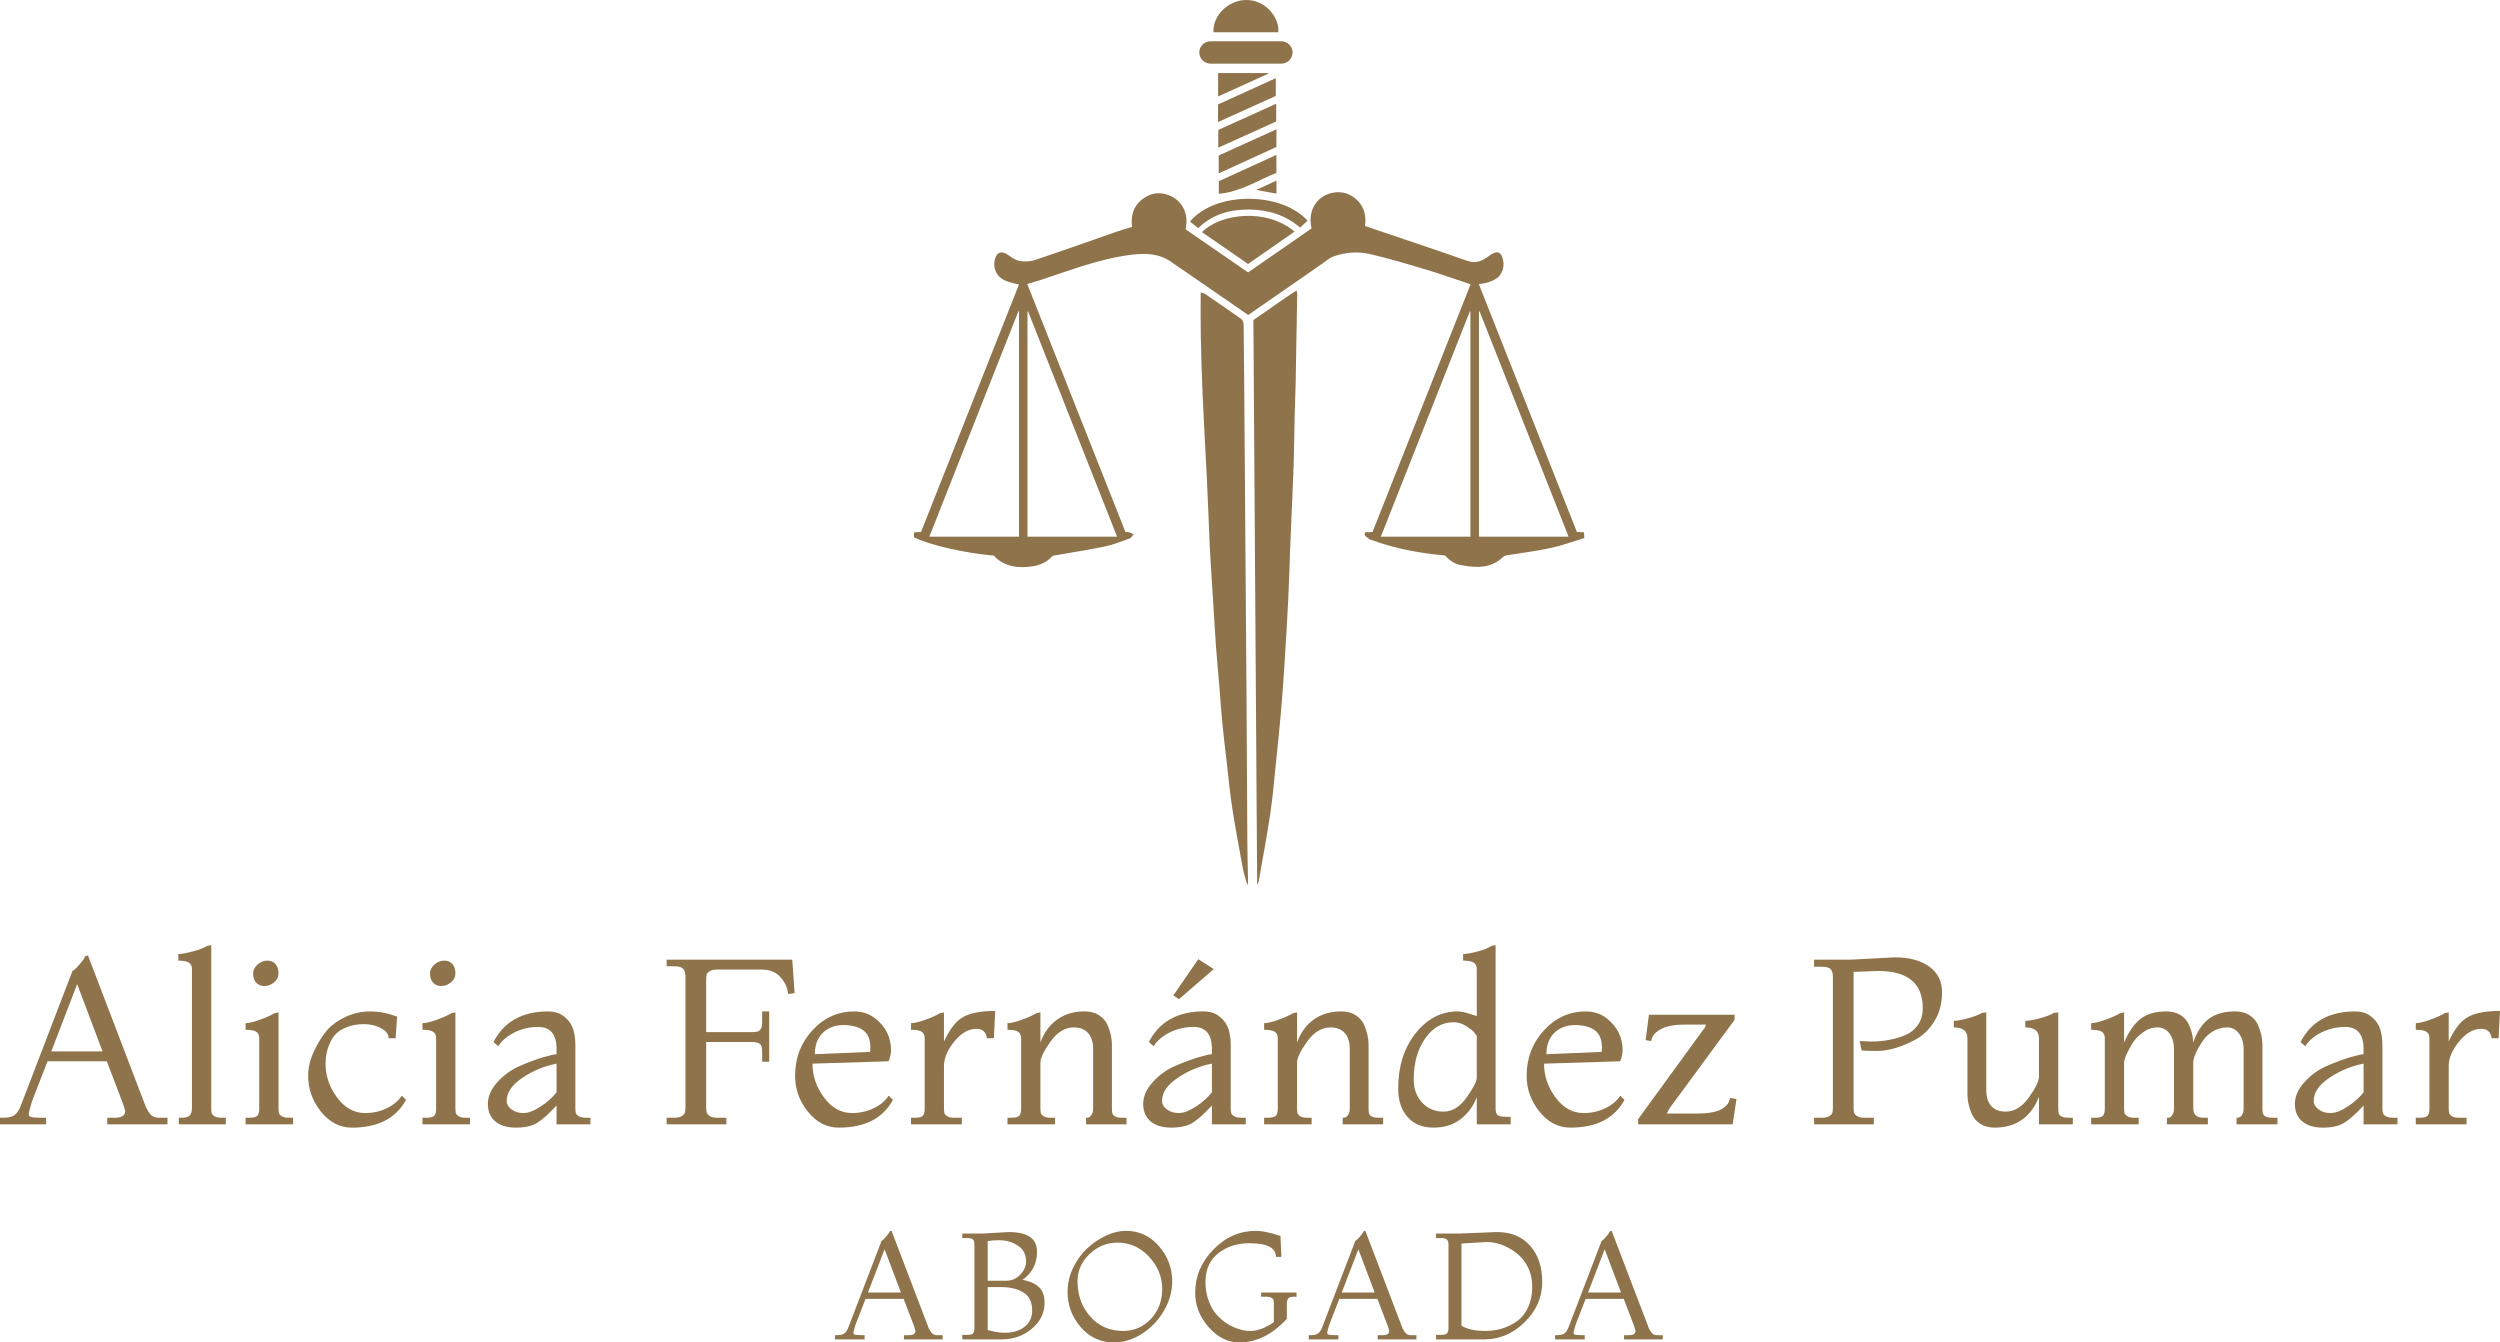 <?xml version="1.0" encoding="UTF-8"?>
<!DOCTYPE svg PUBLIC "-//W3C//DTD SVG 1.1//EN" "http://www.w3.org/Graphics/SVG/1.1/DTD/svg11.dtd">
<!-- Creator: CorelDRAW X8 -->
<svg xmlns="http://www.w3.org/2000/svg" xml:space="preserve" width="207.239mm" height="111.281mm" version="1.1" style="shape-rendering:geometricPrecision; text-rendering:geometricPrecision; image-rendering:optimizeQuality; fill-rule:evenodd; clip-rule:evenodd"
viewBox="0 0 174799 93862"
 xmlns:xlink="http://www.w3.org/1999/xlink">
 <defs>
  <style type="text/css">
   <![CDATA[
    .fil0 {fill:#8F734A;fill-rule:nonzero}
   ]]>
  </style>
 </defs>
 <g id="Capa_x0020_1">
  <path class="fil0" d="M83854 3668c0,-429 352,-781 781,-781l4959 0c429,0 781,352 781,781 0,430 -352,782 -781,782l-4959 0c-429,0 -781,-352 -781,-782zm5395 9871c-448,-82 -888,-164 -1415,-261 509,-232 949,-432 1415,-645l0 906zm-581 -8430l22 37c-1161,527 -2320,1054 -3521,1599l0 -1636 3499 0zm578 6975c-1310,525 -2532,1344 -4028,1465l0 -878c1319,-603 2656,-1214 4028,-1840l0 1253zm-4083 -4779c1322,-603 2662,-1213 4040,-1841l0 1244c-1327,600 -2667,1206 -4040,1826l0 -1229zm4084 2972c-1322,604 -2659,1215 -4037,1846l0 -1251c1324,-600 2663,-1207 4037,-1829l0 1234zm-15 -1784c-1318,596 -2664,1205 -4050,1832l0 -1242c1317,-596 2665,-1205 4050,-1831l0 1241zm-5451 7456c-195,-154 -386,-306 -578,-458 1801,-2147 6409,-2081 8223,-58 -168,152 -335,305 -526,478 -1024,-886 -2248,-1252 -3571,-1259 -1320,-8 -2545,316 -3548,1297zm5596 -13693l-4533 0c-60,-1163 1000,-2187 2179,-2252 1447,-81 2457,1239 2354,2252zm1136 13939c-548,381 -1087,757 -1626,1133 -536,372 -1073,745 -1624,1128 -1086,-751 -2151,-1486 -3220,-2225 1327,-1335 4539,-1679 6470,-36zm143 4111c28,150 46,197 45,244 -35,2083 -69,4165 -110,6247 -16,791 -52,1582 -71,2373 -26,1124 -33,2248 -70,3372 -47,1383 -116,2765 -174,4147 -25,582 -50,1164 -72,1746 -43,1154 -73,2308 -130,3461 -72,1453 -159,2905 -251,4356 -73,1149 -151,2298 -251,3445 -108,1247 -239,2493 -368,3739 -120,1151 -215,2305 -386,3448 -239,1596 -538,3183 -816,4773 -11,64 -56,122 -102,221 -88,-13191 -176,-26335 -264,-39499 1014,-681 1969,-1398 3020,-2073zm-3394 41275c2,99 1,297 1,297 0,0 -106,-157 -121,-224 -81,-320 -188,-640 -248,-964 -257,-1405 -524,-2810 -741,-4222 -166,-1070 -263,-2151 -387,-3228 -104,-893 -214,-1786 -301,-2681 -80,-815 -132,-1632 -200,-2448 -77,-929 -164,-1858 -235,-2788 -56,-725 -94,-1450 -140,-2176 -79,-1254 -159,-2508 -237,-3762 -27,-436 -53,-872 -72,-1308 -66,-1517 -121,-3034 -194,-4550 -94,-1943 -213,-3884 -298,-5827 -64,-1435 -103,-2871 -132,-4306 -20,-967 -4,-1934 -4,-2947 87,31 217,49 315,116 842,570 1682,1143 2510,1733 101,72 175,251 176,382 29,2375 46,4750 63,7125 47,6197 94,12395 137,18592 24,3562 38,7125 61,10687 6,833 32,1667 47,2499zm16145 -24057l0 -15746 45 -5c2070,5239 4140,10479 6223,15751l-6268 0zm-596 -2l-6262 0c2083,-5271 4153,-10510 6222,-15748 13,2 27,4 40,6l0 15742zm-30971 -15744c14,-1 29,-2 43,-3 2070,5238 4140,10477 6223,15748l-6266 0 0 -15745zm-591 15746l-6270 0c2085,-5275 4156,-10518 6228,-15761l42 15 0 15746zm39504 -305c-180,-8 -333,-16 -497,-24 -2289,-5784 -4572,-11553 -6856,-17327 221,-39 418,-56 603,-112 195,-60 390,-140 565,-244 526,-310 696,-1013 444,-1593 -117,-268 -306,-339 -585,-221 -120,51 -231,133 -337,212 -405,301 -843,516 -1355,368 -503,-145 -991,-340 -1487,-508 -1923,-653 -3845,-1303 -5807,-1968 82,-604 -2,-1222 -466,-1722 -461,-497 -1046,-719 -1717,-616 -965,147 -1881,1027 -1559,2510 -1473,1021 -2953,2047 -4433,3073 -1480,-1020 -2930,-2019 -4372,-3013 307,-1351 -503,-2334 -1621,-2503 -521,-78 -1003,90 -1424,418 -634,493 -787,1163 -699,1917 -379,118 -737,218 -1086,339 -1900,660 -3793,1338 -5700,1977 -326,110 -716,126 -1057,69 -287,-49 -565,-240 -811,-417 -396,-285 -732,-246 -884,148 -265,694 49,1408 751,1669 268,100 551,158 880,249 -2277,5754 -4563,11531 -6846,17298 -191,9 -344,16 -491,23l0 347c1107,547 3548,1107 5586,1282 62,65 126,148 205,213 709,586 1545,661 2407,548 551,-72 1061,-271 1450,-703 46,-51 145,-60 222,-74 1176,-210 2358,-391 3527,-636 579,-122 1137,-351 1697,-555 107,-39 176,-185 262,-282 -107,-50 -211,-112 -322,-149 -75,-24 -160,-15 -253,-21 -2289,-5781 -4573,-11551 -6863,-17334 296,-87 583,-164 865,-256 2136,-698 4238,-1530 6489,-1796 975,-114 1946,-69 2789,562 315,237 650,446 975,669 1443,995 2885,1990 4333,2989 1726,-1197 3438,-2385 5153,-3571 264,-183 514,-415 807,-521 825,-296 1701,-364 2544,-169 1314,305 2611,690 3903,1079 1054,316 2090,687 3141,1036 -2287,5776 -4574,11554 -6855,17314 -75,8 -106,8 -136,16 -151,39 -411,-111 -419,160 -4,108 206,228 330,330 53,42 135,48 202,73 1647,605 3357,912 5097,1070 303,349 673,596 1124,675 395,69 799,128 1198,120 647,-13 1237,-216 1716,-680 61,-59 150,-107 232,-120 1036,-173 2083,-298 3109,-519 798,-172 1571,-461 2351,-697 -9,-181 -14,-290 -19,-402z"/>
  <path class="fil0" d="M7171 73515l-1776 -4704 -1809 4704 3585 0zm4540 5099l-4211 0 0 -461 527 0c482,0 723,-153 723,-461 0,-43 -55,-230 -164,-559l-1119 -2927 -4144 0 -1086 2796c0,22 -39,156 -115,403 -77,246 -115,416 -115,509 0,94 60,157 181,189 120,33 378,50 773,50l263 0 0 461 -3224 0 0 -461 230 0c362,0 626,-63 790,-189 164,-126 307,-337 427,-633l3619 -9441c55,-11 153,-90 296,-239 142,-148 274,-301 395,-460 120,-159 180,-250 180,-272 0,-21 -5,-38 -16,-49l230 -66 4046 10592c121,253 245,442 370,568 126,126 310,189 551,189l593 0 0 461z"/>
  <path class="fil0" d="M15789 78613l-3289 0 0 -460 230 0c241,0 417,-52 527,-157 109,-103 164,-281 164,-534l0 -9704c0,-208 -71,-359 -214,-452 -142,-93 -390,-140 -740,-140l0 -460c219,0 556,-61 1012,-181 454,-121 786,-247 995,-379l296 -65 0 11348c0,176 8,302 24,378 16,77 80,154 189,231 110,77 280,115 510,115l296 0 0 460z"/>
  <path class="fil0" d="M18692 67166c247,0 438,83 576,247 137,164 205,376 205,633 0,258 -104,472 -312,642 -209,170 -436,254 -683,254 -246,0 -438,-82 -575,-246 -137,-165 -206,-371 -206,-617 0,-247 104,-461 313,-642 208,-180 436,-271 682,-271zm1801 11447l-3322 0 0 -460 263 0c296,0 485,-50 567,-148 83,-99 124,-258 124,-477l0 -4934c0,-208 -69,-359 -206,-452 -137,-94 -387,-140 -748,-140l0 -461c219,0 551,-79 995,-238 444,-159 781,-310 1011,-453l296 -66 0 6645c0,176 9,302 25,378 17,77 79,154 189,231 109,77 280,115 510,115l296 0 0 460z"/>
  <path class="fil0" d="M28092 76607l296 296c-702,1294 -1963,1941 -3783,1941 -845,0 -1565,-373 -2163,-1119 -597,-745 -896,-1579 -896,-2500 0,-592 145,-1186 436,-1784 290,-598 592,-1075 904,-1431 313,-356 740,-661 1283,-913 543,-252 1116,-378 1719,-378 603,0 1228,120 1875,361l-99 1514 -493 0c0,-285 -179,-521 -535,-708 -356,-186 -754,-279 -1192,-279 -439,0 -834,68 -1184,206 -351,137 -617,304 -798,501 -181,197 -326,433 -436,707 -175,406 -263,856 -263,1349 0,855 268,1645 806,2368 537,724 1189,1086 1957,1086 548,0 1055,-112 1521,-337 467,-225 815,-519 1045,-880z"/>
  <path class="fil0" d="M31060 67166c247,0 438,83 576,247 137,164 205,376 205,633 0,258 -104,472 -312,642 -209,170 -436,254 -683,254 -246,0 -438,-82 -575,-246 -137,-165 -206,-371 -206,-617 0,-247 104,-461 313,-642 208,-180 436,-271 682,-271zm1801 11447l-3322 0 0 -460 263 0c296,0 485,-50 568,-148 82,-99 123,-258 123,-477l0 -4934c0,-208 -69,-359 -206,-452 -137,-94 -387,-140 -748,-140l0 -461c219,0 551,-79 995,-238 444,-159 781,-310 1011,-453l296 -66 0 6645c0,176 9,302 25,378 17,77 80,154 189,231 110,77 280,115 510,115l296 0 0 460z"/>
  <path class="fil0" d="M38914 76377l0 -2007c-856,164 -1651,493 -2385,987 -735,493 -1102,1031 -1102,1612 0,230 112,430 337,600 224,170 504,255 839,255 334,0 732,-151 1192,-452 461,-302 833,-634 1119,-995zm2368 2236l-2368 0 0 -1315c-549,592 -1003,998 -1365,1217 -362,219 -853,329 -1472,329 -620,0 -1102,-146 -1448,-436 -345,-291 -518,-699 -518,-1225 0,-527 227,-1040 682,-1538 456,-499 987,-877 1596,-1135 608,-258 1143,-455 1604,-592 460,-137 767,-206 921,-206l0 -362c0,-1031 -428,-1546 -1283,-1546 -592,0 -1143,127 -1653,378 -510,253 -891,576 -1143,971l-329 -296c734,-1426 2007,-2138 3816,-2138 460,0 841,123 1142,370 302,247 505,534 609,863 104,329 156,697 156,1102l0 4441c0,143 11,252 33,329 22,77 91,150 206,222 115,71 288,107 518,107l296 0 0 460z"/>
  <path class="fil0" d="M50788 78613l-4177 0 0 -460 526 0c241,0 422,-41 543,-124 120,-82 192,-167 214,-254 21,-88 33,-214 33,-379l0 -9079c0,-274 -55,-468 -165,-584 -110,-115 -318,-172 -625,-172l-526 0 0 -461 8783 0 164 2336 -460 66c-22,-406 -192,-792 -510,-1160 -318,-367 -763,-551 -1333,-551l-3092 0c-241,0 -422,38 -542,115 -121,77 -192,159 -214,247 -22,88 -33,208 -33,362l0 3651 3191 0c164,0 290,-11 378,-33 230,-55 346,-263 346,-625l0 -790 493 0 0 3520 -493 0 0 -723c0,-285 -61,-466 -181,-543 -121,-77 -302,-115 -543,-115l-3191 0 0 4539c0,165 11,291 33,379 22,87 93,172 214,254 120,83 301,124 542,124l625 0 0 460z"/>
  <path class="fil0" d="M56973 73712l3848 -164c22,0 33,-99 33,-297 0,-569 -167,-975 -502,-1217 -334,-241 -795,-361 -1381,-361 -587,0 -1066,181 -1439,542 -373,362 -559,861 -559,1497zm5164 2895l296 296c-702,1294 -1963,1940 -3783,1940 -844,0 -1565,-372 -2163,-1118 -597,-745 -896,-1579 -896,-2500 0,-1239 403,-2300 1209,-3182 806,-883 1785,-1324 2936,-1324 548,0 1030,159 1447,477 746,581 1119,1332 1119,2253 0,132 -25,291 -74,477 -50,186 -91,280 -124,280l-5296 164c0,855 269,1645 806,2368 537,724 1190,1086 1957,1086 548,0 1056,-113 1522,-337 466,-225 814,-518 1044,-880z"/>
  <path class="fil0" d="M67252 78613l-3553 0 0 -460 264 0c296,0 485,-50 567,-148 82,-99 123,-257 123,-477l0 -4934c0,-209 -68,-359 -205,-453 -137,-93 -387,-139 -749,-139l0 -461c219,0 552,-79 996,-239 444,-158 781,-309 1011,-452l296 -65 0 2039c395,-866 845,-1439 1349,-1719 504,-280 1250,-419 2237,-419l-99 1908 -494 0c0,-154 -57,-302 -172,-444 -115,-143 -299,-214 -551,-214 -549,0 -1064,296 -1546,888 -483,592 -724,1163 -724,1710l0 2895c0,176 9,302 25,378 16,77 79,154 189,231 109,77 280,115 510,115l526 0 0 460z"/>
  <path class="fil0" d="M78765 78613l-2829 0 0 -460 66 0c120,0 222,-61 304,-181 82,-120 124,-268 124,-444l0 -4178c0,-493 -118,-869 -354,-1126 -236,-258 -568,-387 -995,-387 -614,0 -1157,329 -1628,987 -472,658 -708,1151 -708,1480l0 3125c0,176 9,302 25,378 16,77 80,154 189,231 110,77 280,115 510,115l296 0 0 460 -3322 0 0 -460 263 0c296,0 485,-50 567,-148 83,-99 123,-257 123,-477l0 -4934c0,-209 -68,-359 -205,-453 -137,-93 -387,-139 -748,-139l0 -461c219,0 551,-79 995,-239 444,-158 781,-309 1011,-452l296 -65 0 2105c252,-691 642,-1226 1168,-1604 526,-378 1168,-568 1924,-568 395,0 730,89 1004,264 273,175 471,400 592,674 208,472 312,938 312,1398l0 4441c0,153 11,269 33,345 55,209 285,313 691,313l296 0 0 460z"/>
  <path class="fil0" d="M84867 67758l-2434 2105 -395 -262 1744 -2534 1085 691zm-131 8618l0 -2006c-856,164 -1651,493 -2385,987 -735,493 -1102,1031 -1102,1612 0,230 112,430 337,600 224,170 504,255 839,255 334,0 732,-151 1192,-453 461,-301 833,-632 1119,-995zm2368 2237l-2368 0 0 -1315c-549,592 -1003,998 -1365,1217 -362,219 -853,328 -1472,328 -620,0 -1102,-145 -1448,-435 -345,-290 -518,-699 -518,-1225 0,-527 227,-1039 683,-1538 455,-499 986,-877 1595,-1135 608,-258 1143,-455 1604,-592 460,-138 767,-206 921,-206l0 -362c0,-1030 -428,-1546 -1283,-1546 -592,0 -1143,126 -1653,378 -510,253 -891,576 -1143,971l-329 -296c734,-1425 2007,-2139 3816,-2139 460,0 841,124 1143,371 301,246 504,534 608,863 104,329 157,697 157,1102l0 4441c0,142 10,253 32,329 22,77 91,151 206,222 115,72 288,107 518,107l296 0 0 460z"/>
  <path class="fil0" d="M96709 78613l-2829 0 0 -460 66 0c121,0 222,-61 304,-181 83,-120 124,-268 124,-444l0 -4178c0,-493 -118,-869 -354,-1126 -236,-258 -568,-387 -995,-387 -614,0 -1157,329 -1629,987 -471,658 -706,1151 -706,1480l0 3125c0,176 8,302 24,378 17,77 80,154 189,231 110,77 280,115 510,115l296 0 0 460 -3322 0 0 -460 263 0c296,0 485,-50 567,-148 83,-99 124,-257 124,-477l0 -4934c0,-209 -69,-359 -206,-453 -137,-93 -386,-139 -748,-139l0 -461c219,0 551,-79 994,-239 445,-158 782,-309 1013,-452l296 -65 0 2105c251,-691 641,-1226 1167,-1604 527,-378 1168,-568 1924,-568 396,0 729,89 1004,264 274,175 471,400 592,674 208,472 313,938 313,1398l0 4441c0,153 10,269 32,345 55,209 285,313 691,313l296 0 0 460z"/>
  <path class="fil0" d="M103255 75357l0 -2928c-44,-66 -110,-153 -198,-263 -87,-109 -271,-252 -550,-428 -280,-175 -568,-263 -864,-263 -801,0 -1467,379 -1998,1135 -532,757 -798,1716 -798,2878 0,648 195,1182 584,1604 389,422 888,633 1497,633 608,0 1148,-331 1620,-995 471,-663 707,-1121 707,-1373zm2368 3256l-2368 0 0 -1907c-231,625 -603,1137 -1119,1537 -515,400 -1154,600 -1916,600 -762,0 -1362,-246 -1801,-740 -438,-493 -658,-1156 -658,-1989 0,-1547 403,-2832 1209,-3857 806,-1025 1796,-1539 2969,-1539 263,0 702,110 1316,330l0 -3290c0,-208 -71,-359 -214,-452 -143,-93 -389,-140 -740,-140l0 -460c230,0 570,-61 1020,-181 449,-121 767,-247 954,-379l296 -65 0 11414c0,209 41,359 123,452 83,93 282,140 600,140l329 0 0 526z"/>
  <path class="fil0" d="M108124 73712l3848 -164c22,0 33,-99 33,-297 0,-569 -167,-975 -502,-1217 -334,-241 -795,-361 -1381,-361 -587,0 -1067,181 -1440,542 -372,362 -558,861 -558,1497zm5164 2895l296 296c-702,1294 -1963,1940 -3783,1940 -844,0 -1565,-372 -2163,-1118 -597,-745 -896,-1579 -896,-2500 0,-1239 403,-2300 1209,-3182 806,-883 1785,-1324 2935,-1324 548,0 1031,159 1448,477 745,581 1119,1332 1119,2253 0,132 -25,291 -75,477 -49,186 -90,280 -123,280l-5296 164c0,855 268,1645 806,2368 537,724 1189,1086 1957,1086 548,0 1055,-113 1522,-337 465,-225 813,-518 1044,-880z"/>
  <path class="fil0" d="M121149 78613l-6612 0 0 -362 4573 -6282c109,-110 164,-220 164,-329l-1480 0c-757,0 -1330,115 -1719,345 -389,230 -595,499 -617,806l-395 -66 231 -1776 5986 0 0 362 -4572 6217 -164 329 2105 0c800,0 1379,-104 1735,-313 357,-208 546,-466 568,-773l461 66 -264 1776z"/>
  <path class="fil0" d="M130030 72791l790 33c822,0 1579,-132 2270,-395 405,-153 732,-395 978,-723 247,-330 370,-735 370,-1217 0,-1733 -1041,-2599 -3125,-2599l-1710 66 0 9473c0,154 10,274 33,362 22,88 93,170 214,247 120,77 301,115 542,115l625 0 0 460 -4177 0 0 -460 526 0c241,0 422,-38 543,-115 121,-77 191,-159 214,-247 21,-88 33,-208 33,-362l0 -9112c0,-252 -53,-436 -157,-550 -104,-116 -315,-173 -633,-173l-526 0 0 -494 2533 0 3125 -164c986,0 1781,214 2384,641 603,428 905,1028 905,1801 0,773 -178,1448 -534,2023 -357,576 -798,1006 -1325,1291 -997,526 -1891,790 -2681,790 -460,0 -822,-11 -1085,-33l-132 -658z"/>
  <path class="fil0" d="M144932 78613l-2369 0 0 -1940c-252,690 -641,1225 -1168,1603 -526,378 -1167,567 -1924,567 -395,0 -729,-87 -1003,-263 -274,-175 -472,-400 -592,-674 -209,-471 -313,-937 -313,-1398l0 -3914c0,-504 -318,-757 -954,-757l0 -460c219,0 551,-61 995,-181 444,-121 771,-247 979,-378l296 -33 0 5427c0,494 118,869 354,1127 235,257 567,386 995,386 613,0 1157,-329 1628,-986 471,-658 707,-1152 707,-1481l0 -2664c0,-504 -318,-757 -954,-757l0 -460c241,0 584,-61 1028,-181 444,-121 770,-247 979,-378l296 -33 0 6710c0,153 11,269 33,345 55,209 285,313 691,313l296 0 0 460z"/>
  <path class="fil0" d="M159240 78613l-2861 0 0 -460 65 0c121,0 222,-61 305,-181 82,-120 123,-268 123,-444l0 -4178c0,-438 -107,-800 -321,-1085 -213,-285 -488,-428 -822,-428 -335,0 -641,77 -921,230 -280,154 -504,341 -674,560 -171,219 -321,449 -452,690 -220,428 -330,746 -330,954l0 3224c0,438 241,658 724,658l296 0 0 460 -2862 0 0 -460 99 0c99,0 189,-61 271,-181 82,-120 124,-268 124,-444l0 -4178c0,-438 -105,-800 -313,-1085 -208,-285 -490,-428 -847,-428 -357,0 -693,115 -1011,346 -319,230 -571,499 -757,806 -373,625 -559,1063 -559,1315l0 3125c0,176 8,302 25,378 16,77 79,154 189,231 109,77 279,115 510,115l296 0 0 460 -3323 0 0 -460 263 0c296,0 486,-50 568,-148 82,-99 123,-257 123,-477l0 -4934c0,-209 -69,-359 -205,-453 -138,-93 -387,-139 -749,-139l0 -461c219,0 551,-79 995,-239 444,-158 782,-309 1012,-452l296 -65 0 2105c318,-746 699,-1294 1143,-1645 444,-351 1050,-527 1818,-527 350,0 657,75 920,223 264,148 461,342 592,584 219,427 340,883 362,1365 252,-735 609,-1280 1069,-1637 461,-356 1080,-535 1859,-535 395,0 729,89 1003,264 274,175 472,400 592,674 208,472 313,938 313,1398l0 4441c0,153 11,269 33,345 54,209 285,313 690,313l329 0 0 460z"/>
  <path class="fil0" d="M165260 76377l0 -2007c-855,164 -1650,493 -2385,987 -734,493 -1101,1031 -1101,1612 0,230 112,430 337,600 224,170 504,255 838,255 335,0 732,-151 1193,-452 460,-302 833,-634 1118,-995zm2369 2236l-2369 0 0 -1315c-548,592 -1003,998 -1365,1217 -362,219 -853,329 -1472,329 -619,0 -1102,-146 -1447,-436 -346,-291 -518,-699 -518,-1225 0,-527 227,-1040 682,-1538 455,-499 987,-877 1595,-1135 609,-258 1144,-455 1604,-592 461,-137 767,-206 921,-206l0 -362c0,-1031 -427,-1546 -1283,-1546 -592,0 -1142,127 -1653,378 -510,253 -891,576 -1142,971l-330 -296c735,-1426 2007,-2138 3816,-2138 461,0 842,123 1143,370 302,247 504,534 609,863 104,329 156,697 156,1102l0 4441c0,143 11,252 33,329 22,77 91,150 205,222 116,71 288,107 518,107l297 0 0 460z"/>
  <path class="fil0" d="M172464 78613l-3553 0 0 -460 263 0c296,0 485,-50 568,-148 82,-99 123,-257 123,-477l0 -4934c0,-209 -69,-359 -206,-453 -137,-93 -386,-139 -748,-139l0 -461c220,0 551,-79 995,-239 444,-158 781,-309 1012,-452l296 -65 0 2039c395,-866 844,-1439 1349,-1719 504,-280 1250,-419 2236,-419l-98 1908 -494 0c0,-154 -57,-302 -172,-444 -116,-143 -299,-214 -552,-214 -548,0 -1063,296 -1545,888 -483,592 -724,1163 -724,1710l0 2895c0,176 8,302 24,378 17,77 80,154 190,231 110,77 279,115 510,115l526 0 0 460z"/>
  <path class="fil0" d="M62992 90373l-1142 -3024 -1163 3024 2305 0zm2918 3278l-2707 0 0 -296 338 0c311,0 466,-99 466,-296 0,-28 -36,-148 -106,-360l-719 -1882 -2664 0 -698 1798c0,14 -25,100 -74,259 -50,158 -74,268 -74,327 0,61 39,101 116,122 77,21 243,32 497,32l169 0 0 296 -2072 0 0 -296 148 0c233,0 401,-41 507,-122 106,-81 198,-217 275,-407l2326 -6069c35,-7 99,-58 191,-153 91,-95 176,-194 253,-296 78,-102 117,-161 117,-175 0,-14 -4,-24 -11,-31l148 -43 2601 6810c78,162 157,283 238,364 81,81 199,122 354,122l381 0 0 296z"/>
  <path class="fil0" d="M70033 89993l-972 0 0 3003c429,126 831,190 1205,190 564,0 1022,-140 1374,-418 353,-278 529,-654 529,-1126 0,-627 -225,-1064 -676,-1311 -402,-225 -889,-338 -1460,-338zm-190 -3278c-282,0 -543,21 -782,63l0 2770 1289 0c388,0 718,-142 989,-428 271,-285 407,-593 407,-925 0,-479 -190,-846 -571,-1100 -380,-253 -825,-380 -1332,-380zm-1142 -465l1819 -106c958,0 1568,232 1829,698 106,190 158,423 158,697 0,818 -338,1467 -1014,1946 719,134 1184,416 1395,846 99,211 148,465 148,761 0,712 -298,1317 -893,1814 -596,497 -1299,745 -2110,745l-2749 0 0 -317 360 0c211,0 345,-39 402,-117 56,-77 84,-193 84,-348l0 -5837c0,-169 -30,-289 -90,-359 -60,-70 -192,-106 -396,-106l-360 0 0 -317 1417 0z"/>
  <path class="fil0" d="M78534 93059c768,0 1415,-282 1941,-846 524,-564 787,-1262 787,-2094 0,-831 -305,-1578 -914,-2241 -610,-662 -1348,-994 -2216,-994 -740,0 -1390,266 -1950,798 -561,533 -841,1169 -841,1909 0,958 294,1776 883,2453 589,676 1358,1015 2310,1015zm-655 803c-924,0 -1694,-355 -2311,-1068 -617,-711 -925,-1532 -925,-2463 0,-578 127,-1135 381,-1670 254,-536 580,-991 978,-1365 398,-373 839,-672 1322,-898 482,-226 950,-339 1401,-339 916,0 1684,356 2305,1068 620,712 930,1534 930,2464 0,691 -187,1366 -561,2024 -373,660 -879,1199 -1517,1619 -638,419 -1306,628 -2003,628z"/>
  <path class="fil0" d="M89065 92446l0 -1311c0,-99 -8,-177 -21,-233 -15,-56 -60,-109 -138,-159 -77,-49 -194,-74 -349,-74l-380 0 0 -296 2474 0 0 296 -169 0c-212,0 -349,41 -412,122 -64,81 -95,195 -95,344l0 1078c-1016,1100 -2123,1649 -3321,1649 -803,0 -1519,-355 -2146,-1068 -627,-711 -941,-1512 -941,-2400 0,-1148 424,-2158 1274,-3029 849,-871 1841,-1305 2976,-1305 423,0 994,119 1713,359l64 1459 -381 0c0,-634 -620,-952 -1861,-952 -853,0 -1577,235 -2173,704 -596,468 -893,1136 -893,2003 0,486 75,930 227,1332 152,402 344,730 576,984 233,253 494,469 783,645 535,310 1053,465 1554,465 501,0 1047,-205 1639,-613z"/>
  <path class="fil0" d="M96118 90373l-1142 -3024 -1163 3024 2305 0zm2918 3278l-2707 0 0 -296 338 0c310,0 466,-99 466,-296 0,-28 -36,-148 -106,-360l-719 -1882 -2665 0 -698 1798c0,14 -25,100 -74,259 -49,158 -73,268 -73,327 0,61 38,101 116,122 77,21 243,32 497,32l169 0 0 296 -2073 0 0 -296 149 0c232,0 401,-41 507,-122 106,-81 197,-217 275,-407l2326 -6069c35,-7 99,-58 190,-153 92,-95 177,-194 254,-296 77,-102 116,-161 116,-175 0,-14 -3,-24 -10,-31l148 -43 2601 6810c78,162 157,283 238,364 81,81 199,122 354,122l381 0 0 296z"/>
  <path class="fil0" d="M102186 86948l0 5751c409,240 966,360 1671,360 838,0 1579,-229 2220,-688 324,-232 582,-556 772,-972 191,-416 285,-886 285,-1412 0,-525 -104,-992 -311,-1401 -209,-408 -478,-736 -809,-983 -670,-508 -1361,-761 -2073,-761l-1755 106zm-148 -698l2622 -106c980,0 1754,317 2321,951 567,635 851,1482 851,2543 0,1062 -407,1996 -1221,2802 -814,807 -1768,1211 -2860,1211l-3341 0 0 -317 360 0c211,0 349,-39 412,-117 64,-77 95,-193 95,-348l0 -5837c0,-162 -34,-280 -101,-354 -67,-74 -202,-111 -406,-111l-360 0 0 -317 1628 0z"/>
  <path class="fil0" d="M113341 90373l-1142 -3024 -1163 3024 2305 0zm2918 3278l-2707 0 0 -296 339 0c310,0 465,-99 465,-296 0,-28 -36,-148 -106,-360l-719 -1882 -2664 0 -698 1798c0,14 -25,100 -74,259 -49,158 -74,268 -74,327 0,61 39,101 116,122 77,21 244,32 497,32l169 0 0 296 -2072 0 0 -296 148 0c233,0 402,-41 508,-122 106,-81 197,-217 275,-407l2325 -6069c36,-7 99,-58 191,-153 91,-95 176,-194 254,-296 77,-102 116,-161 116,-175 0,-14 -4,-24 -10,-31l147 -43 2602 6810c77,162 156,283 237,364 81,81 199,122 355,122l380 0 0 296z"/>
 </g>
</svg>
